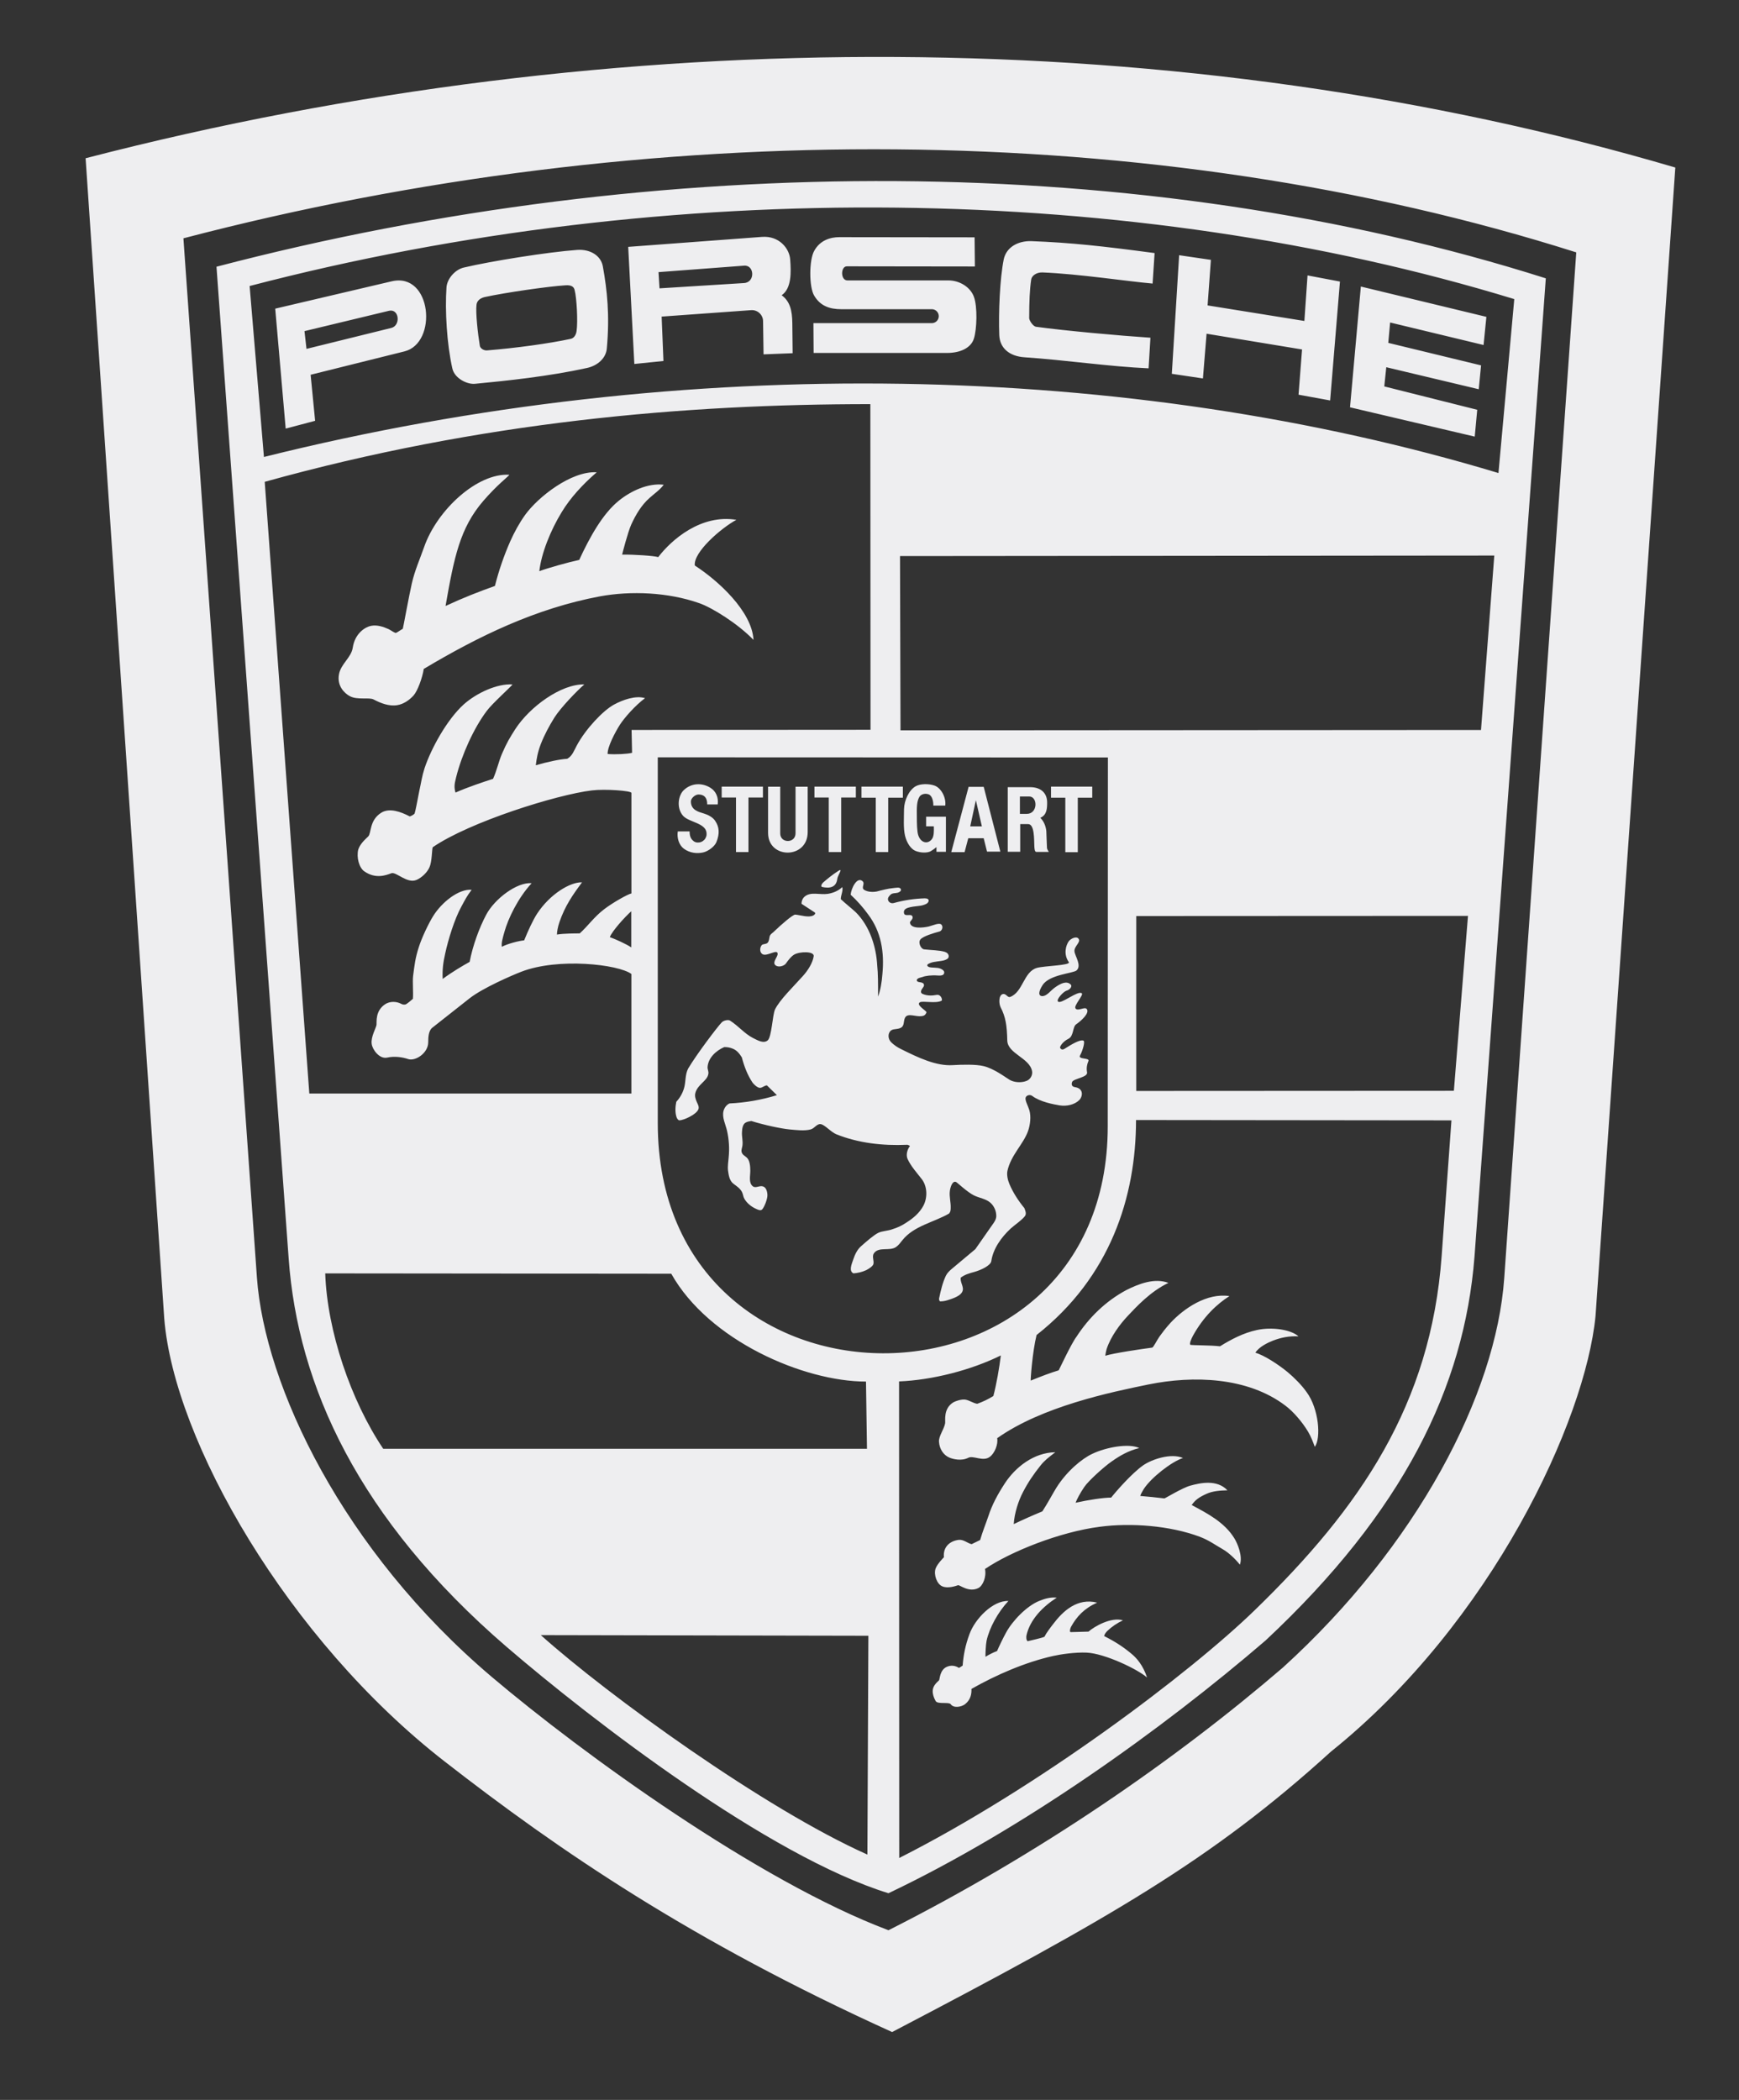 <svg width="53" height="64" viewBox="0 0 53 64" fill="none" xmlns="http://www.w3.org/2000/svg">
<rect x="0" y="0" width="53" height="64" fill="#333333" stroke="none"/>
<path fill-rule="evenodd" clip-rule="evenodd" d="M40.558 53.39C36.92 56.697 33.788 58.479 27.189 61.932C21.047 59.145 17.038 56.398 13.561 53.693C8.757 49.962 5.306 43.903 5.006 40.188L2.609 4.823C18.847 0.613 36.119 0.708 51.059 5.106L48.627 40.112C48.318 43.283 45.474 49.447 40.558 53.39ZM45.845 38.953L48.04 7.692C35.182 3.608 19.78 3.547 5.59 7.263L7.83 38.933C8.063 42.224 10.44 47.258 14.996 51.115C17.738 53.437 23.11 57.335 27.078 58.829C31.65 56.522 35.805 53.654 39.1 50.822C43.184 47.111 45.597 42.497 45.845 38.953ZM38.572 49.997C35.414 52.713 31.163 55.758 27.078 57.701C23.429 56.575 18.037 52.425 15.442 50.194C10.916 46.296 9.076 42.218 8.798 38.36L6.598 8.129C20.11 4.591 34.858 4.591 47.112 8.483L44.938 38.309C44.623 42.278 42.773 46.069 38.572 49.997ZM7.608 8.717L8.044 13.927C20.942 10.711 34.454 11.034 45.669 14.417L46.151 9.116C34.529 5.562 20.42 5.37 7.608 8.717ZM39.683 10.651L36.773 10.171L36.662 11.534L35.714 11.393L35.937 7.778L36.905 7.92L36.804 9.308L39.754 9.782L39.85 8.394L40.838 8.581L40.539 12.205L39.576 12.029L39.683 10.651ZM25.643 9.424C25.288 9.424 25.004 9.328 24.817 9.015C24.655 8.758 24.655 7.92 24.817 7.642C24.994 7.319 25.314 7.228 25.577 7.228L29.703 7.233L29.712 8.122L25.81 8.117C25.618 8.117 25.613 8.546 25.826 8.546H28.901C29.262 8.546 29.581 8.763 29.682 9.046C29.794 9.348 29.773 10.035 29.682 10.318C29.596 10.601 29.271 10.757 28.866 10.757H24.797L24.791 9.848H28.415C28.468 9.844 28.518 9.82 28.555 9.78C28.591 9.741 28.611 9.69 28.611 9.636C28.611 9.583 28.591 9.531 28.555 9.492C28.518 9.452 28.468 9.428 28.415 9.424H25.643ZM23.256 9.785C23.256 9.74 23.246 9.695 23.227 9.654C23.209 9.613 23.182 9.575 23.149 9.544C23.116 9.513 23.077 9.489 23.035 9.473C22.992 9.457 22.947 9.45 22.902 9.452L20.165 9.649L20.22 11.002L19.333 11.093L19.146 7.524L23.221 7.22C23.748 7.18 24.057 7.574 24.082 7.902C24.112 8.291 24.128 8.791 23.823 8.998C24.077 9.184 24.143 9.462 24.148 9.851L24.158 10.765L23.271 10.8L23.256 9.785ZM22.675 8.627C23.025 8.607 22.994 8.066 22.675 8.097L20.07 8.294L20.1 8.788L22.675 8.627ZM14.141 8.153C14.977 7.956 16.69 7.683 17.587 7.617C17.998 7.587 18.317 7.799 18.373 8.118C18.505 8.85 18.586 9.607 18.494 10.622C18.469 10.914 18.216 11.147 17.881 11.217C16.731 11.47 15.438 11.606 14.48 11.697C14.237 11.723 13.852 11.531 13.786 11.228C13.619 10.49 13.558 9.461 13.608 8.754C13.629 8.491 13.872 8.213 14.141 8.153ZM17.396 10.327C17.512 10.302 17.563 10.175 17.573 10.084C17.614 9.807 17.578 9.08 17.512 8.837C17.492 8.741 17.411 8.681 17.229 8.696C16.732 8.726 15.419 8.913 14.771 9.054C14.599 9.095 14.533 9.196 14.523 9.286C14.492 9.524 14.563 10.175 14.624 10.539C14.639 10.625 14.751 10.685 14.837 10.68C15.713 10.61 16.747 10.468 17.396 10.327ZM31.768 8.303C31.575 8.298 31.444 8.414 31.429 8.515C31.383 8.813 31.367 9.197 31.367 9.697C31.367 9.762 31.479 9.944 31.575 9.959C32.447 10.08 34.139 10.232 35.062 10.293L35.006 11.226C33.795 11.171 32.528 10.979 31.215 10.888C30.785 10.858 30.471 10.626 30.455 10.212C30.43 9.53 30.471 8.5 30.592 7.9C30.673 7.531 31.027 7.339 31.428 7.349C32.639 7.395 33.602 7.501 35.189 7.713L35.128 8.642C34.358 8.576 32.898 8.349 31.768 8.303ZM11.936 8.574C13.162 8.286 13.349 10.457 12.326 10.71L9.467 11.422L9.604 12.825L8.707 13.063L8.388 9.407L11.936 8.574ZM11.921 9.996C12.215 9.93 12.174 9.406 11.86 9.471L9.28 10.092L9.341 10.633L11.921 9.996ZM42.25 11.192L42.189 11.777L45.022 12.489L44.946 13.307L41.145 12.414L41.475 8.733L45.301 9.657L45.215 10.515L42.367 9.829L42.311 10.45L45.139 11.136L45.068 11.863L42.25 11.192ZM14.835 21.667C14.439 22.192 14.075 23 13.902 23.686C13.841 23.919 13.841 24.004 13.882 24.156C14.257 23.989 14.744 23.828 15.027 23.737C15.139 23.49 15.199 23.207 15.296 22.98C15.448 22.626 15.544 22.475 15.701 22.227C16.152 21.531 17.105 20.844 17.809 20.859C17.576 21.061 17.09 21.566 16.897 21.869C16.74 22.121 16.593 22.394 16.482 22.677C16.386 22.93 16.355 23.116 16.33 23.323C16.695 23.217 17.054 23.141 17.287 23.126C17.445 23.04 17.495 22.873 17.581 22.717C17.85 22.217 18.377 21.657 18.712 21.475C18.98 21.329 19.376 21.188 19.659 21.278C19.355 21.505 19.036 21.869 18.894 22.086C18.747 22.318 18.509 22.768 18.519 22.98C18.767 23 19.122 22.98 19.264 22.944L19.249 22.247L26.531 22.242L26.526 12.317C20.86 12.317 14.652 12.852 8.068 14.685L9.427 33.328H19.243V29.684C18.848 29.392 17.013 29.179 15.883 29.618C15.61 29.724 14.718 30.108 14.312 30.426L13.172 31.325C13.061 31.416 13.051 31.613 13.051 31.764C13.051 32.097 12.66 32.349 12.443 32.279C12.265 32.218 12.022 32.183 11.799 32.233C11.561 32.284 11.348 31.985 11.328 31.814C11.297 31.602 11.465 31.325 11.475 31.234C11.485 31.148 11.429 30.809 11.743 30.603C11.885 30.512 12.082 30.517 12.225 30.593C12.266 30.617 12.315 30.624 12.361 30.613C12.412 30.593 12.549 30.472 12.584 30.442C12.6 30.24 12.569 29.922 12.59 29.745C12.635 29.402 12.655 29.205 12.762 28.872C12.853 28.584 13.051 28.165 13.197 27.927C13.461 27.498 13.983 27.084 14.374 27.119C14.221 27.322 14.171 27.428 14.059 27.635C13.851 28.013 13.659 28.639 13.568 29.063C13.507 29.336 13.477 29.548 13.492 29.836C13.791 29.614 14.105 29.432 14.313 29.316C14.409 28.816 14.607 28.276 14.819 27.877C15.073 27.397 15.757 26.877 16.203 26.918C15.783 27.372 15.483 28.003 15.372 28.407C15.326 28.568 15.271 28.756 15.296 28.856C15.463 28.765 15.808 28.675 15.975 28.66C16.087 28.382 16.239 28.049 16.366 27.852C16.761 27.246 17.384 26.877 17.739 26.892C17.46 27.266 17.222 27.604 17.05 28.104C16.999 28.25 16.974 28.407 16.974 28.483C17.192 28.448 17.531 28.448 17.668 28.448C17.922 28.22 18.104 27.947 18.408 27.715C18.662 27.518 19.133 27.251 19.244 27.23V24.166C19.244 24.1 18.438 24.04 18.038 24.09C16.974 24.217 14.313 25.049 13.188 25.822C13.162 25.888 13.168 26.256 13.091 26.428C13.026 26.584 12.858 26.746 12.696 26.817C12.408 26.943 12.073 26.559 11.926 26.615C11.774 26.671 11.45 26.802 11.1 26.554C10.943 26.443 10.862 26.13 10.917 25.898C10.968 25.731 11.11 25.6 11.221 25.494C11.323 25.393 11.252 25.004 11.616 24.772C11.87 24.611 12.219 24.742 12.488 24.883C12.543 24.866 12.593 24.837 12.635 24.798C12.67 24.691 12.726 24.368 12.777 24.116C12.838 23.843 12.858 23.667 12.939 23.414C13.142 22.804 13.628 21.925 14.136 21.466C14.536 21.112 15.159 20.83 15.62 20.86C15.575 20.93 15.002 21.44 14.835 21.667ZM16.006 15.691C16.391 15.156 17.405 14.348 18.186 14.394C17.76 14.762 17.384 15.171 17.121 15.605C16.777 16.166 16.498 16.867 16.437 17.408C16.695 17.312 17.304 17.14 17.653 17.065C17.962 16.393 18.368 15.651 18.87 15.252C19.23 14.964 19.746 14.717 20.228 14.773C20.116 14.929 19.934 15.05 19.797 15.176C19.549 15.393 19.377 15.686 19.24 15.984C19.138 16.206 18.966 16.873 18.961 16.903C19.311 16.898 19.929 16.938 20.061 16.979C20.471 16.443 21.369 15.666 22.443 15.843C21.976 16.095 21.125 16.832 21.176 17.236C21.875 17.686 22.919 18.629 22.965 19.503C22.489 19.008 21.703 18.518 21.308 18.382C20.36 18.049 19.23 18.003 18.287 18.175C16.321 18.544 14.582 19.392 12.915 20.387C12.875 20.654 12.727 21.058 12.606 21.194C12.484 21.331 12.302 21.462 12.104 21.492C11.856 21.532 11.602 21.431 11.39 21.32C11.253 21.245 10.893 21.341 10.665 21.219C10.508 21.138 10.264 20.911 10.331 20.553C10.386 20.235 10.705 20.043 10.751 19.74C10.817 19.296 11.141 19.104 11.309 19.074C11.491 19.039 11.678 19.099 11.845 19.175C11.916 19.21 11.992 19.271 12.059 19.291C12.124 19.271 12.22 19.19 12.276 19.165C12.292 19.114 12.459 18.191 12.55 17.787C12.641 17.383 12.798 17.039 12.93 16.661C13.326 15.54 14.547 14.409 15.525 14.47C15.474 14.541 15.16 14.768 14.724 15.273C14.02 16.096 13.842 16.969 13.579 18.469C14.121 18.216 14.592 18.034 15.084 17.858C15.201 17.393 15.357 16.939 15.55 16.5C15.677 16.216 15.829 15.938 16.006 15.691ZM45.542 16.932L27.43 16.948L27.445 22.259L45.137 22.248L45.542 16.932ZM29.51 44.43C29.302 44.536 29.044 44.471 28.937 44.425C28.754 44.349 28.633 44.162 28.618 43.945C28.603 43.774 28.77 43.567 28.805 43.379C28.82 43.304 28.739 42.931 29.058 42.738C29.12 42.703 29.302 42.637 29.428 42.658C29.555 42.683 29.657 42.764 29.783 42.784C29.955 42.723 30.12 42.644 30.275 42.547C30.376 42.158 30.452 41.709 30.503 41.31C29.596 41.759 28.409 42.062 27.401 42.102L27.406 56.627C31.638 54.486 36.28 50.983 38.257 49.059C41.455 45.954 43.609 42.809 43.938 38.276L44.236 34.146L34.623 34.136C34.623 36.478 33.837 38.922 31.592 40.688C31.465 41.199 31.405 42.057 31.414 42.077C31.724 41.951 32.013 41.84 32.266 41.764C32.286 41.734 32.647 40.952 32.809 40.739C33.189 40.154 33.701 39.654 34.324 39.32C34.714 39.123 35.19 38.942 35.611 39.099C35.059 39.361 34.627 39.835 34.369 40.108C34.131 40.361 33.852 40.734 33.726 41.118C33.709 41.184 33.695 41.252 33.685 41.32C33.944 41.239 34.769 41.118 35.114 41.072C35.155 41.067 35.261 40.84 35.342 40.729C35.443 40.592 35.504 40.507 35.666 40.325C36.082 39.875 36.786 39.396 37.47 39.502C37.096 39.739 36.685 40.118 36.356 40.713C36.31 40.804 36.249 40.931 36.274 40.986C36.376 41.006 36.878 40.996 37.182 41.032C37.531 40.815 37.902 40.623 38.302 40.537C38.753 40.436 39.341 40.517 39.574 40.729C39.3 40.713 39.042 40.764 38.794 40.86C38.652 40.916 38.368 41.047 38.261 41.228C38.53 41.304 38.971 41.592 39.25 41.824C39.443 41.986 39.676 42.218 39.823 42.43C40.193 42.93 40.269 43.828 40.071 44.096C40.015 43.939 39.954 43.783 39.868 43.637C39.691 43.339 39.412 43.016 39.173 42.839C38.023 41.966 36.366 41.92 35.013 42.193C33.852 42.43 31.759 42.864 30.391 43.833C30.426 44.005 30.32 44.293 30.163 44.404C29.955 44.556 29.662 44.349 29.51 44.43ZM31.768 46.063C31.92 45.831 32.102 45.492 32.193 45.346C32.513 44.836 32.974 44.457 33.288 44.31C33.719 44.103 34.413 43.982 34.722 44.133C34.383 44.215 34.124 44.371 33.886 44.538C33.643 44.705 33.166 45.139 33.045 45.321C32.908 45.522 32.817 45.704 32.781 45.8C33.166 45.714 33.628 45.643 33.865 45.643C34.038 45.426 34.494 44.907 34.834 44.664C35.108 44.472 35.69 44.28 36.055 44.436C35.706 44.548 35.087 45.032 34.859 45.381C34.809 45.461 34.763 45.547 34.752 45.593C34.94 45.608 35.295 45.643 35.488 45.668C35.508 45.668 36.035 45.346 36.273 45.28C36.583 45.194 37.089 45.083 37.409 45.421C37.176 45.426 36.958 45.446 36.785 45.522C36.537 45.633 36.43 45.714 36.319 45.87C36.806 46.128 37.313 46.396 37.611 46.87C37.718 47.037 37.88 47.431 37.789 47.688C37.637 47.496 37.429 47.309 37.261 47.214C37.023 47.077 36.851 46.946 36.562 46.835C35.655 46.497 34.469 46.406 33.521 46.532C32.295 46.688 30.79 47.294 30.02 47.819C30.07 48.056 29.954 48.334 29.817 48.4C29.528 48.546 29.25 48.299 29.199 48.314C29.123 48.339 28.889 48.42 28.722 48.349C28.555 48.284 28.449 47.991 28.515 47.804C28.565 47.663 28.768 47.461 28.768 47.461C28.737 47.153 28.94 46.967 29.219 46.931C29.376 46.916 29.487 47.037 29.614 47.062C29.731 47.006 29.812 46.967 29.872 46.936C29.944 46.683 30.05 46.426 30.121 46.214C30.237 45.855 30.41 45.537 30.628 45.204C30.942 44.725 31.5 44.27 32.163 44.261C31.96 44.417 31.843 44.503 31.717 44.659C31.499 44.932 31.331 45.179 31.18 45.472C31.043 45.73 30.916 46.113 30.896 46.451C31.183 46.313 31.474 46.184 31.768 46.063ZM31.67 48.793C31.842 48.722 32.024 48.672 32.207 48.693C31.781 48.965 31.391 49.363 31.285 49.839C31.274 49.889 31.274 49.99 31.32 50.02C31.441 49.99 31.75 49.924 31.832 49.884C31.882 49.778 32.009 49.611 32.095 49.5C32.399 49.096 32.836 48.693 33.438 48.844C33.043 49.021 32.815 49.268 32.642 49.581C32.612 49.637 32.592 49.743 32.632 49.743C32.734 49.743 33.119 49.727 33.175 49.727C33.352 49.571 33.869 49.273 34.224 49.384C34.047 49.467 33.884 49.577 33.743 49.712C33.707 49.752 33.661 49.803 33.652 49.864C33.965 50.02 34.244 50.197 34.503 50.419C34.64 50.535 34.837 50.752 34.959 51.126C34.655 50.863 33.661 50.393 33.119 50.368C32.764 50.353 32.324 50.419 32.101 50.469C31.244 50.661 30.363 51.045 29.607 51.474C29.613 51.621 29.587 51.797 29.42 51.933C29.309 52.025 29.065 52.07 28.974 51.939C28.923 51.868 28.593 51.944 28.523 51.853C28.523 51.853 28.436 51.722 28.426 51.565C28.417 51.398 28.528 51.298 28.619 51.212C28.644 51.181 28.639 50.899 28.852 50.803C28.984 50.742 29.116 50.763 29.227 50.834C29.273 50.808 29.309 50.783 29.339 50.763C29.364 50.434 29.425 50.131 29.547 49.804C29.714 49.339 30.261 48.773 30.733 48.794C30.413 49.137 30.155 49.611 30.068 50.006C30.043 50.132 30.034 50.379 30.034 50.495C30.146 50.426 30.265 50.367 30.388 50.319C30.439 50.197 30.586 49.894 30.662 49.758C30.853 49.404 31.285 48.95 31.67 48.793ZM9.912 38.81C9.972 40.566 10.692 42.687 11.68 44.156H26.423L26.393 42.107C24.497 42.107 21.603 40.859 20.458 38.82L9.912 38.81ZM20.047 34.228C20.047 43.568 33.761 43.568 33.761 34.324L33.766 23.086L20.047 23.081V34.228ZM24.465 29.752C24.627 29.575 24.769 29.343 24.799 29.146C24.825 28.985 24.369 28.995 24.201 29.096C24.11 29.151 24.024 29.263 23.953 29.364C23.902 29.439 23.72 29.5 23.629 29.414C23.532 29.323 23.705 29.167 23.7 29.071C23.7 28.909 23.39 29.152 23.248 29.086C23.152 29.04 23.147 28.894 23.213 28.808C23.248 28.763 23.35 28.783 23.395 28.733C23.441 28.682 23.441 28.607 23.456 28.541C23.477 28.465 23.558 28.43 23.608 28.374C23.801 28.188 24.166 27.869 24.237 27.875C24.404 27.89 24.642 27.976 24.789 27.9C24.82 27.885 24.875 27.834 24.824 27.804L24.429 27.546C24.427 27.505 24.435 27.465 24.45 27.427C24.466 27.39 24.49 27.356 24.52 27.329C24.703 27.167 24.987 27.278 25.225 27.243C25.392 27.217 25.549 27.152 25.671 27.036C25.701 27.157 25.625 27.278 25.625 27.404C25.777 27.546 25.934 27.667 26.082 27.803C26.517 28.237 26.705 28.869 26.735 29.424C26.761 29.681 26.761 29.944 26.761 30.373C26.832 30.191 26.877 29.924 26.893 29.691C26.958 29.005 26.852 28.394 26.462 27.874C26.303 27.654 26.123 27.451 25.925 27.268C25.945 27.066 26.117 26.723 26.279 26.849C26.386 26.93 26.229 27.051 26.34 27.122C26.462 27.197 26.639 27.187 26.715 27.172C26.893 27.126 27.065 27.081 27.227 27.066C27.303 27.061 27.43 27.025 27.455 27.101C27.476 27.151 27.42 27.187 27.364 27.207C27.298 27.227 27.197 27.212 27.141 27.268C27.095 27.313 27.05 27.364 27.065 27.429C27.085 27.505 27.166 27.546 27.248 27.52C27.553 27.436 27.868 27.388 28.185 27.379C28.353 27.379 28.317 27.5 28.236 27.545C28.18 27.575 28.094 27.601 28.038 27.606C27.74 27.641 27.516 27.661 27.552 27.833C27.577 27.949 27.765 27.838 27.805 27.924C27.851 28.015 27.724 28.065 27.734 28.126C27.765 28.318 28.134 28.277 28.307 28.237C28.433 28.206 28.636 28.106 28.697 28.186C28.753 28.257 28.707 28.368 28.636 28.389C28.453 28.439 28.14 28.53 28.053 28.631C27.971 28.727 28.068 28.924 28.165 28.934C28.383 28.959 28.621 28.959 28.793 29.009C28.858 29.029 28.914 29.075 28.914 29.145C28.914 29.221 28.838 29.246 28.778 29.267C28.661 29.302 28.463 29.302 28.357 29.348C28.322 29.363 28.25 29.388 28.261 29.428C28.291 29.504 28.444 29.483 28.57 29.499C28.641 29.504 28.778 29.559 28.778 29.635C28.778 29.716 28.707 29.741 28.58 29.731C28.383 29.716 28.2 29.741 28.114 29.777C28.089 29.787 27.937 29.807 27.942 29.878C27.952 29.963 28.114 29.908 28.155 29.994C28.19 30.075 28.079 30.12 28.069 30.221C28.069 30.262 28.089 30.282 28.13 30.297C28.261 30.352 28.413 30.347 28.545 30.322C28.682 30.297 28.732 30.479 28.697 30.499C28.52 30.595 28.125 30.494 28.033 30.549C27.907 30.63 28.246 30.812 28.236 30.852C28.226 30.898 28.185 30.943 28.155 30.953C27.983 31.019 27.76 30.892 27.633 30.963C27.527 31.029 27.572 31.196 27.506 31.282C27.425 31.387 27.242 31.342 27.161 31.403C27.055 31.478 27.05 31.66 27.166 31.771C27.258 31.857 27.344 31.917 27.46 31.973C27.988 32.236 28.535 32.498 29.047 32.462C29.31 32.447 29.742 32.433 29.98 32.493C30.289 32.569 30.603 32.806 30.765 32.907C30.897 32.988 31.11 33.008 31.277 32.947C31.398 32.907 31.48 32.766 31.454 32.644C31.378 32.24 30.709 32.115 30.699 31.711C30.689 31.246 30.648 30.994 30.497 30.701C30.441 30.59 30.431 30.332 30.562 30.297C30.669 30.272 30.705 30.418 30.79 30.383C31.181 30.232 31.196 29.616 31.602 29.499C31.839 29.434 32.64 29.424 32.574 29.323C32.407 29.085 32.483 28.813 32.574 28.686C32.635 28.606 32.802 28.525 32.868 28.606C32.959 28.712 32.731 28.838 32.747 28.995C32.761 29.141 32.975 29.424 32.812 29.575C32.716 29.666 31.991 29.697 31.778 30.02C31.647 30.216 31.632 30.373 31.788 30.358C31.915 30.343 32.022 30.191 32.139 30.105C32.346 29.954 32.514 29.893 32.63 30.004C32.691 30.06 32.61 30.166 32.498 30.196C32.407 30.226 32.184 30.464 32.245 30.524C32.336 30.62 32.843 30.181 32.97 30.272C33.035 30.322 32.721 30.645 32.777 30.731C32.842 30.837 33.056 30.671 33.121 30.752C33.218 30.873 32.954 31.11 32.802 31.216C32.685 31.291 32.731 31.575 32.563 31.66C32.376 31.751 32.29 31.912 32.31 31.938C32.331 31.978 32.376 32.009 32.447 31.963C32.655 31.832 32.913 31.675 33.02 31.716C33.08 31.741 32.994 32.028 32.918 32.165C32.842 32.301 33.227 32.225 33.171 32.342C33.131 32.428 33.105 32.559 33.131 32.68C33.162 32.837 32.715 32.871 32.675 32.977C32.63 33.099 32.721 33.129 32.766 33.134C33.035 33.175 32.999 33.422 32.893 33.528C32.751 33.669 32.508 33.724 32.294 33.689C32.112 33.659 31.702 33.584 31.459 33.401C31.383 33.346 31.271 33.386 31.256 33.462C31.241 33.548 31.332 33.704 31.372 33.836C31.429 34.033 31.398 34.28 31.332 34.472C31.19 34.871 30.81 35.204 30.704 35.684C30.678 35.81 30.714 35.967 30.765 36.088C30.876 36.351 31.038 36.598 31.22 36.82C31.246 36.891 31.282 36.971 31.252 37.037C31.211 37.138 30.897 37.355 30.805 37.441C30.516 37.709 30.268 38.057 30.212 38.436C30.192 38.572 29.898 38.708 29.7 38.764C29.554 38.804 29.401 38.845 29.28 38.941C29.265 39.051 29.33 39.148 29.345 39.258C29.371 39.45 29.128 39.546 28.94 39.607C28.854 39.637 28.762 39.663 28.661 39.663C28.626 39.663 28.616 39.602 28.621 39.572C28.677 39.309 28.727 39.097 28.828 38.88C28.869 38.799 28.935 38.734 29.001 38.678L29.725 38.072L30.293 37.259C30.343 37.184 30.364 37.118 30.364 37.062C30.364 36.906 30.298 36.76 30.187 36.658C30.045 36.532 29.837 36.512 29.68 36.431C29.477 36.33 29.183 36.048 29.142 36.027C29.031 35.972 28.966 36.174 28.95 36.289C28.925 36.466 28.98 36.633 28.975 36.81C28.975 36.891 28.966 36.936 28.925 36.986C28.449 37.259 27.855 37.36 27.506 37.794C27.445 37.87 27.389 37.951 27.308 38.006C27.11 38.142 26.781 37.986 26.634 38.198C26.568 38.294 26.644 38.42 26.619 38.526C26.604 38.587 26.487 38.668 26.396 38.713C26.274 38.769 26.143 38.799 26.011 38.809C25.863 38.738 25.955 38.531 26.005 38.385C26.056 38.233 26.127 38.082 26.244 37.981C26.416 37.829 26.634 37.638 26.771 37.572C26.887 37.516 27.064 37.516 27.206 37.461C27.356 37.415 27.498 37.347 27.627 37.259C27.834 37.128 28.027 36.966 28.144 36.744C28.275 36.491 28.26 36.154 28.093 35.937C27.941 35.74 27.764 35.547 27.662 35.326C27.606 35.205 27.647 35.038 27.733 34.927C27.728 34.922 27.667 34.881 27.632 34.891C26.907 34.922 26.172 34.841 25.498 34.574C25.32 34.503 25.138 34.276 25.011 34.261C24.895 34.245 24.824 34.392 24.707 34.422C24.52 34.473 24.276 34.442 24.058 34.422C23.805 34.397 23.278 34.286 22.898 34.165C22.837 34.175 22.771 34.185 22.715 34.22C22.634 34.276 22.619 34.397 22.614 34.498C22.604 34.634 22.644 34.76 22.629 34.902C22.624 34.973 22.583 35.048 22.604 35.114C22.624 35.195 22.705 35.23 22.761 35.281C22.852 35.366 22.867 35.543 22.867 35.685C22.867 35.841 22.811 36.049 22.943 36.155C23.024 36.22 23.136 36.134 23.237 36.155C23.349 36.175 23.384 36.311 23.389 36.417C23.395 36.538 23.293 36.795 23.227 36.862C23.181 36.907 23.105 36.871 23.049 36.846C22.903 36.781 22.766 36.675 22.685 36.533C22.649 36.472 22.649 36.397 22.614 36.331C22.558 36.22 22.456 36.155 22.355 36.079C22.233 35.988 22.208 35.821 22.188 35.675C22.173 35.538 22.198 35.407 22.208 35.271C22.235 35.001 22.218 34.728 22.158 34.463C22.112 34.261 22 34.059 22.051 33.857C22.077 33.762 22.142 33.67 22.234 33.63C22.724 33.607 23.209 33.522 23.678 33.378L23.374 33.08C23.298 33.08 23.237 33.155 23.161 33.155C23.08 33.155 22.968 33.039 22.938 32.999C22.781 32.767 22.68 32.498 22.609 32.226C22.543 32.12 22.462 32.014 22.34 31.964C22.255 31.927 22.164 31.91 22.072 31.913C21.818 32.024 21.585 32.241 21.565 32.519C21.56 32.59 21.6 32.65 21.59 32.721C21.575 32.842 21.484 32.923 21.398 33.009C21.311 33.095 21.23 33.181 21.195 33.302C21.164 33.403 21.2 33.509 21.245 33.605C21.276 33.67 21.311 33.736 21.286 33.806C21.225 33.973 20.825 34.145 20.708 34.145C20.667 34.145 20.632 34.089 20.617 34.043C20.571 33.892 20.581 33.73 20.612 33.579C20.719 33.464 20.799 33.326 20.845 33.175C20.906 32.974 20.875 32.756 20.972 32.569C21.225 32.14 21.874 31.282 22 31.156C22.056 31.1 22.193 31.07 22.249 31.105C22.522 31.282 22.685 31.499 22.948 31.635C23.09 31.706 23.267 31.812 23.394 31.711C23.521 31.61 23.541 30.934 23.622 30.762C23.771 30.464 24.181 30.07 24.465 29.752ZM29.51 25.547L29.398 25.971H28.992L29.52 23.982H29.981L30.488 25.956H30.082L29.98 25.547H29.51ZM29.925 25.186L29.742 24.388L29.57 25.186H29.925ZM28.445 24.553C28.45 24.422 28.409 24.251 28.303 24.21C28.191 24.17 28.075 24.205 28.024 24.281C27.938 24.422 27.938 24.614 27.943 24.907C27.943 25.083 27.948 25.331 27.983 25.447C28.069 25.715 28.298 25.73 28.409 25.563C28.465 25.483 28.465 25.326 28.46 25.184H28.226V24.892H28.829V25.962H28.541V25.816C28.536 25.826 28.409 25.922 28.348 25.952C28.247 25.997 28.054 25.997 27.898 25.932C27.765 25.876 27.639 25.7 27.583 25.472C27.527 25.235 27.552 24.927 27.552 24.664C27.558 24.387 27.705 24.079 27.907 23.963C28.049 23.882 28.313 23.882 28.48 23.942C28.683 24.013 28.84 24.306 28.809 24.553H28.445ZM21.655 24.012C21.817 24.113 21.903 24.3 21.874 24.517H21.554C21.554 24.315 21.468 24.219 21.296 24.214C21.189 24.209 21.057 24.33 21.057 24.421C21.052 24.688 21.29 24.744 21.453 24.794C21.574 24.83 21.721 24.905 21.792 25.011C21.924 25.203 21.939 25.405 21.833 25.668C21.782 25.794 21.59 25.945 21.427 25.981C21.245 26.021 21.022 26.001 20.84 25.865C20.692 25.754 20.626 25.536 20.657 25.34H21.017C21.017 25.436 21.032 25.506 21.073 25.567C21.103 25.607 21.159 25.673 21.255 25.678C21.293 25.68 21.331 25.675 21.367 25.661C21.403 25.648 21.435 25.626 21.462 25.599C21.489 25.571 21.509 25.538 21.521 25.502C21.534 25.466 21.538 25.428 21.534 25.39C21.513 25.082 20.997 25.062 20.819 24.865C20.606 24.623 20.672 24.234 20.844 24.077C21.083 23.855 21.407 23.855 21.655 24.012ZM31.889 25.328C31.894 25.404 31.899 25.672 31.909 25.843C31.914 25.894 31.965 25.959 31.965 25.964H31.585C31.534 25.964 31.529 25.873 31.524 25.798C31.514 25.596 31.534 25.117 31.336 25.117H31.093V25.96H30.713V23.991H31.397C31.742 23.991 31.914 24.188 31.914 24.455C31.914 24.632 31.909 24.839 31.706 24.925C31.812 25.026 31.873 25.177 31.889 25.328ZM31.368 24.275H31.084V24.805H31.292C31.636 24.805 31.631 24.275 31.368 24.275ZM22.811 25.968H22.431V24.307H21.995V23.974H23.252V24.307H22.811V25.968ZM25.258 25.968V24.307H24.822V23.974H26.084V24.307H25.637V25.968H25.258ZM26.255 23.974H27.517V24.312H27.07V25.968H26.691V24.312H26.255V23.974ZM32.848 24.312V25.973H32.468V24.312H32.032V23.974H33.289V24.312H32.848ZM24.246 25.396V23.977H24.616V25.361C24.616 26.189 23.409 26.189 23.409 25.386V23.977H23.779V25.401C23.779 25.709 24.246 25.709 24.246 25.396ZM25.099 26.886C25.211 26.79 25.367 26.659 25.55 26.543C25.712 26.436 25.53 26.679 25.519 26.78C25.489 27.052 25.281 27.083 25.053 27.032C25.013 27.022 25.028 26.946 25.099 26.886ZM34.63 33.25L44.31 33.245L44.74 27.914L34.63 27.919V33.25ZM26.466 49.854L16.482 49.834C18.54 51.677 23.304 55.125 26.436 56.523L26.466 49.854ZM19.239 27.773C19.046 27.945 18.661 28.369 18.585 28.561C18.752 28.621 19.081 28.768 19.239 28.874V27.773Z" fill="#EEEEF0"/>
</svg>

